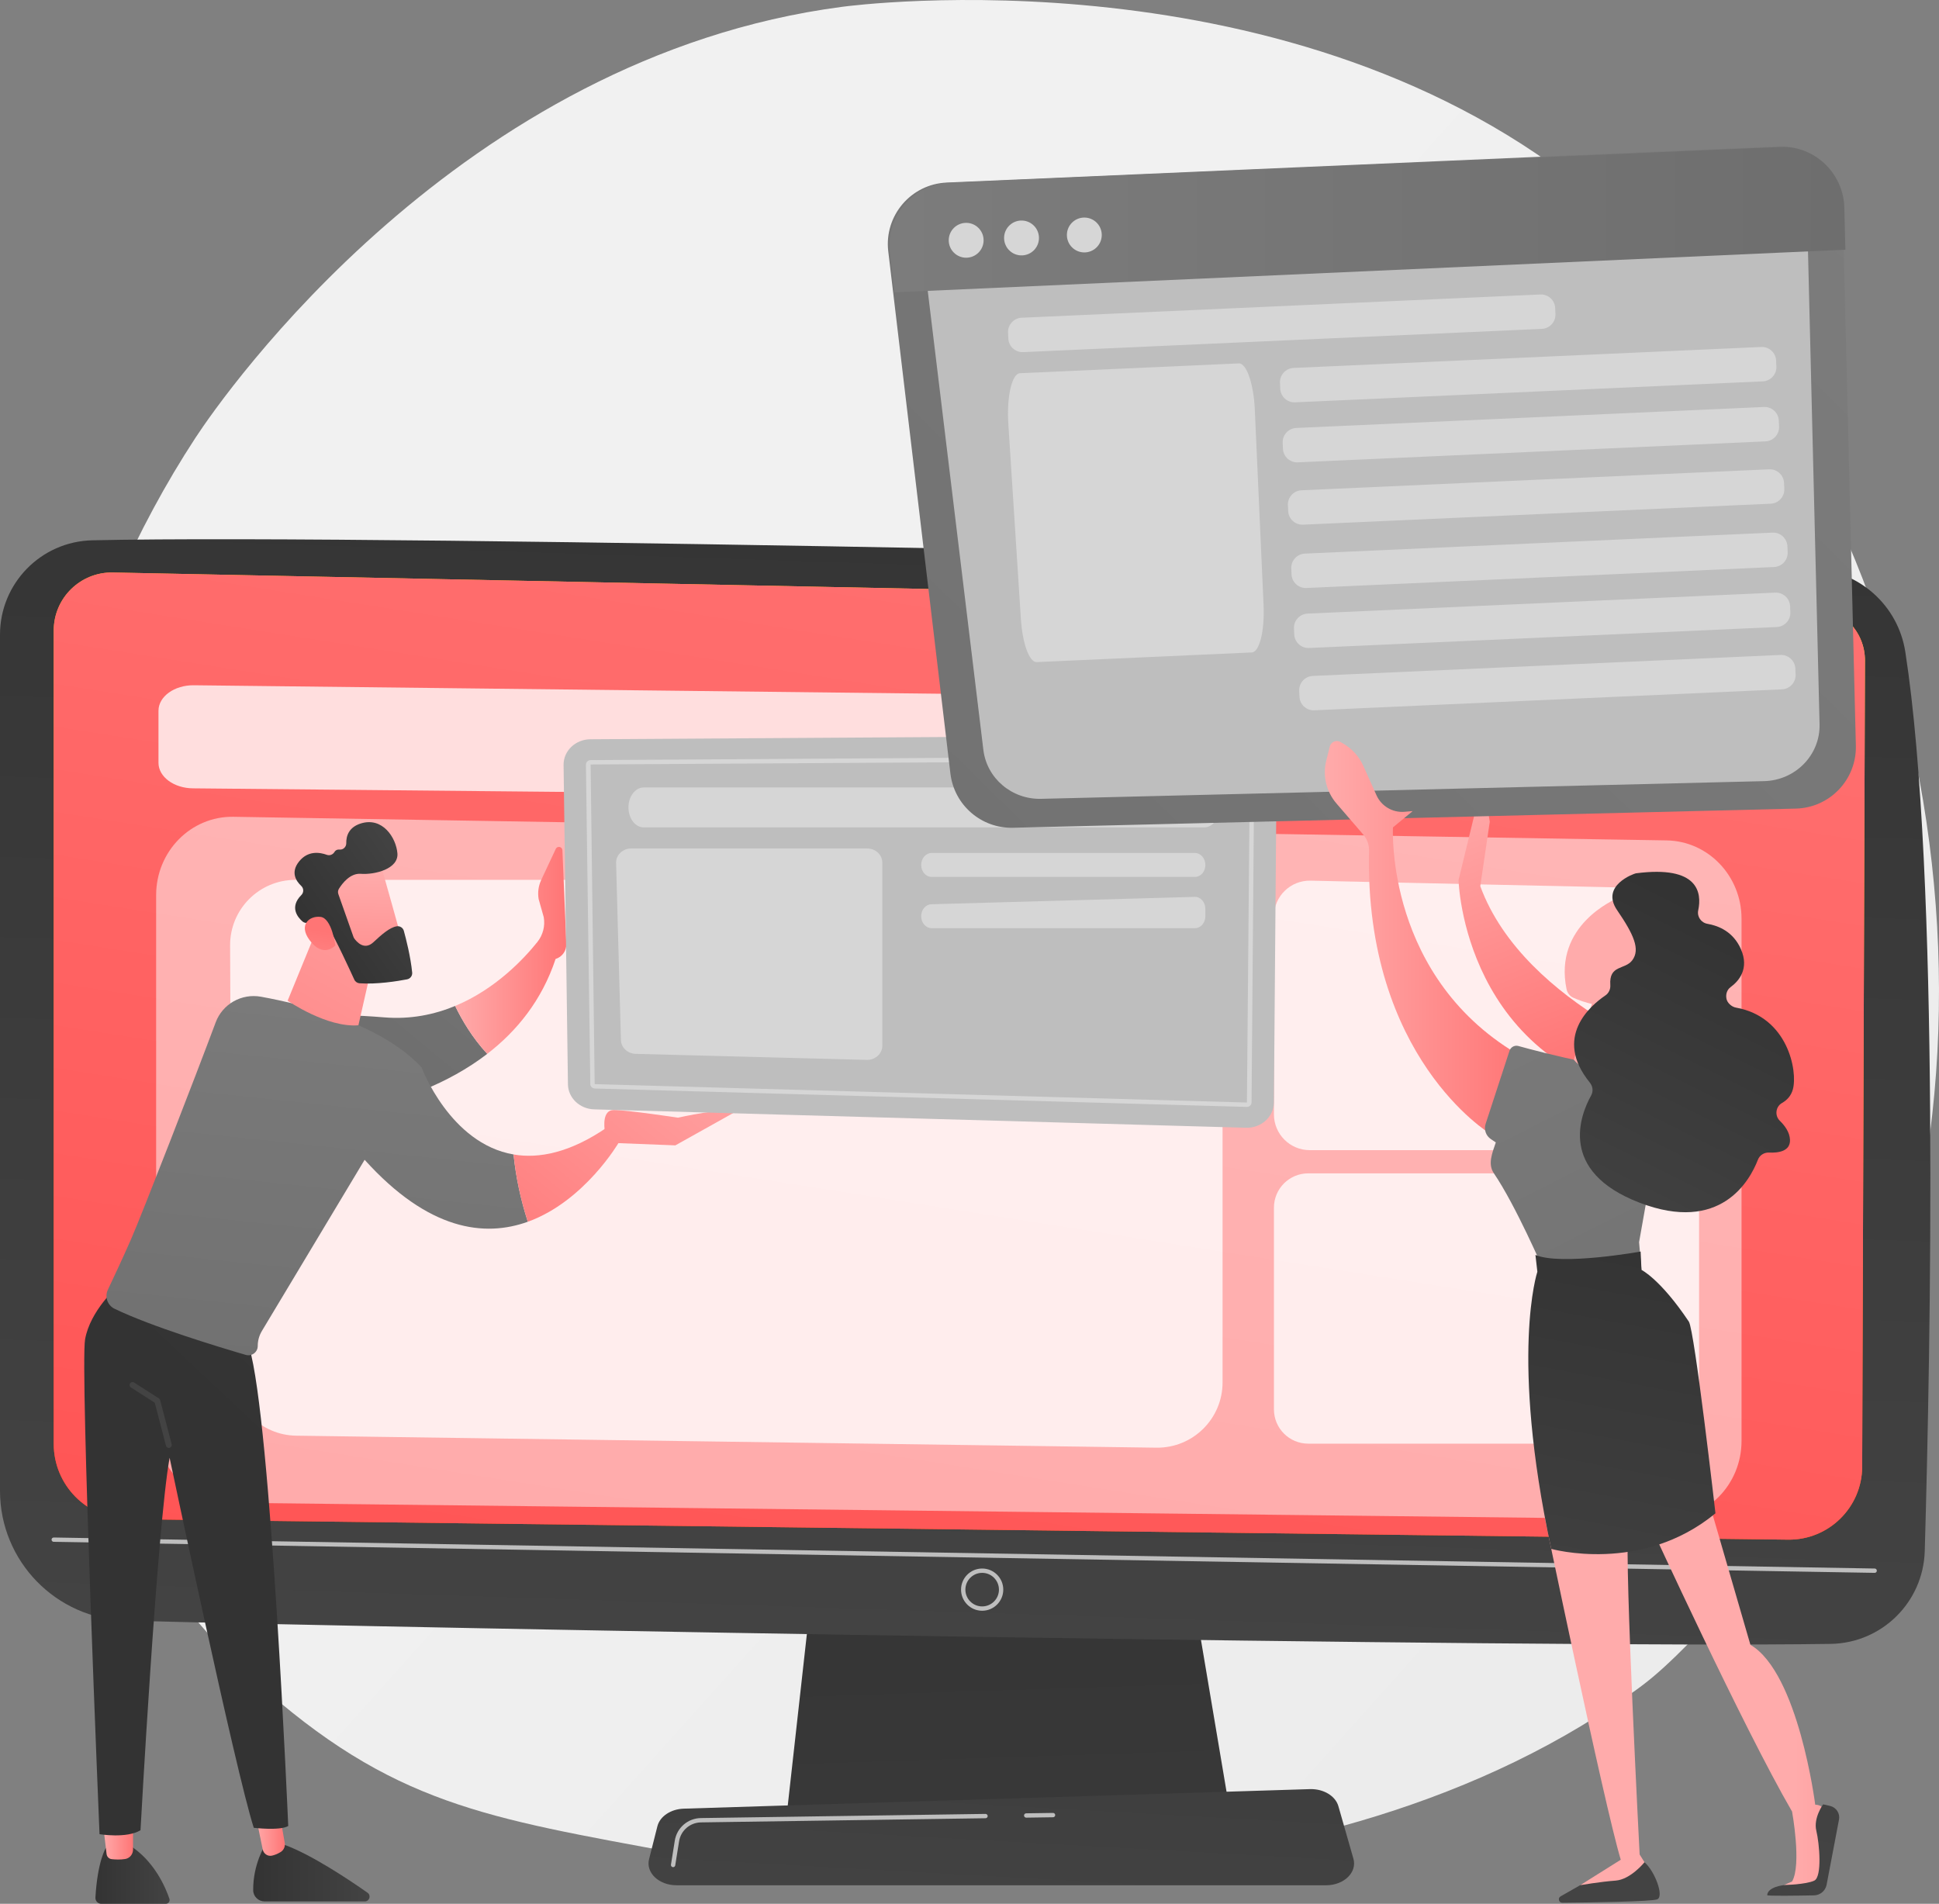 <?xml version="1.0" encoding="UTF-8"?> <!-- Generator: Adobe Illustrator 25.2.3, SVG Export Plug-In . SVG Version: 6.00 Build 0) --> <svg xmlns="http://www.w3.org/2000/svg" xmlns:xlink="http://www.w3.org/1999/xlink" version="1.1" x="0px" y="0px" viewBox="0 0 2851.62 2800" style="enable-background:new 0 0 2851.62 2800;" xml:space="preserve"><rect x="0" y="0" width="2851.62" height="2800" fill="#808080" stroke="none"/> <style type="text/css"> .st0{fill:url(#SVGID_1_);} .st1{fill:url(#SVGID_2_);} .st2{fill:url(#SVGID_3_);} .st3{fill:url(#SVGID_4_);} .st4{fill:#BEBEBE;} .st5{fill:url(#SVGID_5_);} .st6{fill:url(#SVGID_6_);} .st7{opacity:0.5;fill:#FFFFFF;} .st8{opacity:0.78;fill:#FFFFFF;} .st9{fill:url(#SVGID_7_);} .st10{fill:url(#SVGID_8_);} .st11{fill:url(#SVGID_9_);} .st12{fill:url(#SVGID_10_);} .st13{fill:url(#SVGID_11_);} .st14{fill:url(#SVGID_12_);} .st15{fill:url(#SVGID_13_);} .st16{fill:url(#SVGID_14_);} .st17{fill:url(#SVGID_15_);} .st18{fill:url(#SVGID_16_);} .st19{fill:url(#SVGID_17_);} .st20{fill:url(#SVGID_18_);} .st21{fill:url(#SVGID_19_);} .st22{fill:url(#SVGID_20_);} .st23{fill:url(#SVGID_21_);} .st24{fill:#D6D6D6;} .st25{fill:url(#SVGID_22_);} .st26{fill:url(#SVGID_23_);} .st27{fill:url(#SVGID_24_);} .st28{fill:url(#SVGID_25_);} .st29{fill:url(#SVGID_26_);} .st30{fill:url(#SVGID_27_);} .st31{fill:url(#SVGID_28_);} .st32{fill:url(#SVGID_29_);} .st33{fill:url(#SVGID_30_);} .st34{fill:url(#SVGID_31_);} .st35{fill:url(#SVGID_32_);} .st36{fill:url(#SVGID_33_);} .st37{fill:url(#SVGID_34_);} </style> <g id="Background"> </g> <g id="Illustration"> <g> <linearGradient id="SVGID_1_" gradientUnits="userSpaceOnUse" x1="3239.127" y1="3066.456" x2="1055.575" y2="1107.68"> <stop offset="0" style="stop-color:#E9E9E9"></stop> <stop offset="1" style="stop-color:#F1F1F1"></stop> </linearGradient> <path class="st0" d="M2511.5,2388.43c-73.58,75.85-89.01,86.77-139.42,120.43c-491.62,328.26-1202.97,248.92-1376.72,216.58 c-280.32-52.17-417.99-70.59-621.3-254.27C-87.92,2053.79-65.45,1183.1,287.56,643.75C329.42,579.8,675.73,83.59,1238.92,9.97 c13.77-1.8,666.23-87.96,1106.47,280.87c63.02,52.8,164.43,148.02,258.47,293.27C2947.72,1115.17,2948.81,1937.67,2511.5,2388.43z "></path> <g> <linearGradient id="SVGID_2_" gradientUnits="userSpaceOnUse" x1="1466.013" y1="2141.035" x2="1517.538" y2="3717.719"> <stop offset="0" style="stop-color:#333333"></stop> <stop offset="1" style="stop-color:#434343"></stop> </linearGradient> <polygon class="st1" points="1213.2,2164.99 1156.95,2669.52 1809.62,2669.52 1724.61,2164.99 "></polygon> <linearGradient id="SVGID_3_" gradientUnits="userSpaceOnUse" x1="1450.25" y1="538.356" x2="1388.417" y2="2429.358"> <stop offset="0" style="stop-color:#333333"></stop> <stop offset="1" style="stop-color:#434343"></stop> </linearGradient> <path class="st2" d="M0,933.47v1259.14c0,103.58,82.54,188.29,186.09,190.96c459.9,11.86,2068.41,40.61,2506.21,34.16 c75.25-1.11,136.2-61.32,138.37-136.55c8.44-292.52,22.15-995.92-28.59-1322.48c-10.69-68.77-68.73-120.2-138.29-122.42 c-385.34-12.33-2090.47-51.47-2528.06-41.64C60.26,796.34,0,857.98,0,933.47z"></path> <linearGradient id="SVGID_4_" gradientUnits="userSpaceOnUse" x1="1579.795" y1="457.598" x2="1165.045" y2="3090.352"> <stop offset="0" style="stop-color:#FCEE21"></stop> <stop offset="1" style="stop-color:#FF0000"></stop> </linearGradient> <path class="st3" d="M79.01,927.34v1196.27c0,60.48,48.55,109.75,109.02,110.66l2441.29,30.16 c59.95,0.9,109.09-47.34,109.32-107.29l4.08-1185.58c0.16-42.87-34-78-76.85-79.04L166.43,842.02 C118.5,840.85,79.01,879.39,79.01,927.34z"></path> <path class="st4" d="M2757.01,2313.26c-0.02,0-0.04,0-0.06,0l-2678-45.63c-1.76-0.03-3.16-1.48-3.13-3.24 c0.03-1.76,1.41-3.05,3.24-3.13l2678,45.63c1.76,0.03,3.16,1.48,3.13,3.24C2760.16,2311.87,2758.74,2313.26,2757.01,2313.26z"></path> <linearGradient id="SVGID_5_" gradientUnits="userSpaceOnUse" x1="1579.795" y1="457.598" x2="1165.045" y2="3090.352"> <stop offset="0" style="stop-color:#FF7575"></stop> <stop offset="1" style="stop-color:#FF4A4A"></stop> </linearGradient> <path class="st5" d="M79.01,927.34v1196.27c0,60.48,48.55,109.75,109.02,110.66l2441.29,30.16 c59.95,0.9,109.09-47.34,109.32-107.29l4.08-1185.58c0.16-42.87-34-78-76.85-79.04L166.43,842.02 C118.5,840.85,79.01,879.39,79.01,927.34z"></path> <g> <path class="st4" d="M1444.43,2368.99c-17.12,0-31.05-13.93-31.05-31.05c0-17.12,13.93-31.05,31.05-31.05 c17.12,0,31.05,13.93,31.05,31.05C1475.47,2355.06,1461.55,2368.99,1444.43,2368.99z M1444.43,2313.26 c-13.61,0-24.68,11.07-24.68,24.68c0,13.61,11.07,24.68,24.68,24.68c13.61,0,24.68-11.07,24.68-24.68 C1469.1,2324.34,1458.03,2313.26,1444.43,2313.26z"></path> </g> <linearGradient id="SVGID_6_" gradientUnits="userSpaceOnUse" x1="1513.535" y1="2003.713" x2="1467.162" y2="2838.427"> <stop offset="0" style="stop-color:#333333"></stop> <stop offset="1" style="stop-color:#434343"></stop> </linearGradient> <path class="st6" d="M1950.21,2772.75H994.97c-25.95,0-45.44-18.47-40.42-38.32l12.26-48.48c3.69-14.58,19.72-25.28,38.77-25.88 l920.88-28.74c19.9-0.62,37.52,9.94,41.86,25.09l22.1,77.21C1996.16,2753.71,1976.58,2772.75,1950.21,2772.75z"></path> <path class="st4" d="M1509.19,2673.29c-1.74,0-3.16-1.4-3.18-3.14c-0.02-1.76,1.38-3.21,3.14-3.23l39.46-0.58 c1.71-0.05,3.21,1.38,3.23,3.14c0.02,1.76-1.38,3.21-3.14,3.23l-39.46,0.58H1509.19z"></path> <path class="st4" d="M989.91,2746.1c-0.17,0-0.34-0.01-0.51-0.04c-1.74-0.28-2.92-1.91-2.64-3.65l5.63-35.26 c3.03-18.98,19.18-32.96,38.4-33.25l418.54-6.12c1.8,0.12,3.21,1.38,3.23,3.14c0.02,1.76-1.38,3.21-3.14,3.23l-418.54,6.12 c-16.12,0.24-29.66,11.96-32.2,27.88l-5.63,35.26C992.81,2744.98,991.45,2746.1,989.91,2746.1z"></path> </g> <path class="st7" d="M2448.07,2234.45l-2107.8-24.29c-61.3-0.71-110.64-52.08-110.64-115.2v-778.48 c0-64.35,51.19-116.23,113.68-115.2l2107.8,34.74c61.09,1.01,110.1,52.29,110.1,115.2v768.03 C2561.21,2183.38,2510.35,2235.16,2448.07,2234.45z"></path> <path class="st8" d="M2509.3,1180.85l-2225.66-21.41c-28.03-0.27-50.57-16.99-50.57-37.52v-76.56c0-20.95,23.43-37.84,52.04-37.52 l2225.66,25.36c27.99,0.32,50.44,17.02,50.44,37.52v72.61C2561.21,1164.24,2537.86,1181.12,2509.3,1180.85z"></path> <path class="st8" d="M1700.64,2129.16L435.7,2111.52c-52.33-0.73-94.44-43.25-94.66-95.58l-2.63-625.5 c-0.22-53.18,42.82-96.4,96-96.4h1267.57c53.02,0,96,42.98,96,96v643.13C1797.97,2086.71,1754.17,2129.9,1700.64,2129.16z"></path> <path class="st8" d="M2446.12,1691.58h-519.94c-29.07,0-52.64-23.57-52.64-52.64v-291.1c0-29.52,24.28-53.27,53.79-52.62 l519.94,11.43c28.61,0.63,51.48,24,51.48,52.62v279.68C2498.76,1668.02,2475.19,1691.58,2446.12,1691.58z"></path> <path class="st8" d="M2448.36,2123.24h-524.41c-27.84,0-50.4-22.56-50.4-50.4V1776.1c0-27.84,22.56-50.4,50.4-50.4h524.41 c27.84,0,50.4,22.56,50.4,50.4v296.74C2498.76,2100.68,2476.19,2123.24,2448.36,2123.24z"></path> <g> <g> <linearGradient id="SVGID_7_" gradientUnits="userSpaceOnUse" x1="140.333" y1="2756.599" x2="249.435" y2="2756.599"> <stop offset="0" style="stop-color:#333333"></stop> <stop offset="1" style="stop-color:#434343"></stop> </linearGradient> <path class="st9" d="M155.52,2718.15c0,0-12.12,19.11-15.17,72.61c-0.28,4.98,3.66,9.23,8.66,9.23h94.82 c3.82,0,6.54-3.74,5.32-7.35c-5.56-16.44-22.36-56.54-59.84-79.45L155.52,2718.15z"></path> <linearGradient id="SVGID_8_" gradientUnits="userSpaceOnUse" x1="151.4" y1="2705.9" x2="195.649" y2="2705.9"> <stop offset="0" style="stop-color:#FFABAB"></stop> <stop offset="1" style="stop-color:#FF7575"></stop> </linearGradient> <path class="st10" d="M151.4,2681.9l5.36,44.97c0.46,3.88,3.5,6.99,7.38,7.43c5.19,0.6,12.72,1.02,20.05-0.19 c6.66-1.1,11.45-7.03,11.45-13.78v-43.42L151.4,2681.9z"></path> <linearGradient id="SVGID_9_" gradientUnits="userSpaceOnUse" x1="372.351" y1="2754.854" x2="543.536" y2="2754.854"> <stop offset="0" style="stop-color:#333333"></stop> <stop offset="1" style="stop-color:#434343"></stop> </linearGradient> <path class="st11" d="M390.12,2713.2c0,0-18.15,28.21-17.76,66.93c0.09,9.12,7.73,16.39,16.85,16.39h147.26 c6.9,0,9.69-8.86,4.05-12.82c-27.87-19.57-82.64-56.12-122.25-70.49H390.12z"></path> <linearGradient id="SVGID_10_" gradientUnits="userSpaceOnUse" x1="374.952" y1="2686.252" x2="418.956" y2="2686.252"> <stop offset="0" style="stop-color:#FFABAB"></stop> <stop offset="1" style="stop-color:#FF7575"></stop> </linearGradient> <path class="st12" d="M374.95,2664.63l11.44,55.54c1.28,6.21,7.36,10.39,13.55,9.01c3.76-0.84,8.2-2.45,12.95-5.42 c4.51-2.82,6.79-8.18,5.87-13.42l-11.83-67.28L374.95,2664.63z"></path> <linearGradient id="SVGID_11_" gradientUnits="userSpaceOnUse" x1="412.046" y1="2167.22" x2="1030.355" y2="1507.691"> <stop offset="0" style="stop-color:#333333"></stop> <stop offset="1" style="stop-color:#434343"></stop> </linearGradient> <path class="st13" d="M172.41,1892.48c0,0-39.77,35.07-47.26,77.25c-7.49,42.19,21.21,727.88,21.21,727.88 s39.77,6.62,60.27-5.81c0,0,24.32-445.01,42.8-547.84c0,0,96.93,460.97,123.79,544.26c0,0,38.32,4.66,50.67-2.63 c0,0-25.39-597.55-57.3-703.78L172.41,1892.48z"></path> <linearGradient id="SVGID_12_" gradientUnits="userSpaceOnUse" x1="879.503" y1="1182.129" x2="359.093" y2="1893.184"> <stop offset="0" style="stop-color:#333333"></stop> <stop offset="1" style="stop-color:#434343"></stop> </linearGradient> <path class="st14" d="M248.27,2129.5c-1.92,0-3.67-1.29-4.17-3.23l-16.47-63.18l-35.08-22.5c-2.01-1.29-2.59-3.96-1.3-5.97 c1.29-2.01,3.95-2.59,5.97-1.3l36.5,23.42c0.91,0.58,1.57,1.49,1.85,2.55l16.89,64.81c0.6,2.31-0.78,4.67-3.09,5.27 C249,2129.45,248.64,2129.5,248.27,2129.5z"></path> <linearGradient id="SVGID_13_" gradientUnits="userSpaceOnUse" x1="960.293" y1="1018.3" x2="522.324" y2="1549.016"> <stop offset="0" style="stop-color:#7C7C7C"></stop> <stop offset="1" style="stop-color:#6E6E6E"></stop> </linearGradient> <path class="st15" d="M564.91,1496.27c-167.43-13.9-211.19,20.75-211.19,20.75l80.46,127.03c0,0,164.52-3.25,282.4-94.11 c-22.06-23.76-37.38-50.02-47.21-70.46C638.97,1492.1,603.96,1499.51,564.91,1496.27z"></path> <linearGradient id="SVGID_14_" gradientUnits="userSpaceOnUse" x1="669.368" y1="1397.757" x2="832.909" y2="1397.757"> <stop offset="0" style="stop-color:#FFABAB"></stop> <stop offset="1" style="stop-color:#FF7575"></stop> </linearGradient> <path class="st16" d="M827.11,1250.5c-0.23-5.37-7.5-6.82-9.78-1.96l-21.36,45.59c-4.13,8.81-5.45,18.67-3.79,28.26l7.49,26.53 c2.24,12.94-1.14,26.2-9.34,36.46c-19.63,24.54-61.44,69.36-120.96,94.1c9.83,20.45,25.15,46.7,47.21,70.46 c43.25-33.34,80.24-78.46,100.5-139.56c9.71-2.98,16.2-12.12,15.81-22.27L827.11,1250.5z"></path> <linearGradient id="SVGID_15_" gradientUnits="userSpaceOnUse" x1="518.905" y1="1353.808" x2="429.383" y2="2201.635"> <stop offset="0" style="stop-color:#7C7C7C"></stop> <stop offset="1" style="stop-color:#6E6E6E"></stop> </linearGradient> <path class="st17" d="M620.02,1569.92c-58.94-63.51-171.22-92.21-236.22-104c-28.48-5.16-56.55,10.68-66.64,37.81 c-29.25,78.63-108.81,283.21-124.23,318.38c-12.65,28.85-25.86,57.02-34.25,74.63c-5.01,10.52-0.63,23.11,9.87,28.17 c54.69,26.36,153.1,56.19,192.99,67.82c8.78,2.56,17.51-4.03,17.51-13.17c0-7.75,2.11-15.36,6.1-22.01l151.09-251.79 c94.18,104.42,176.65,113.97,240,91.11c-10.65-32.92-17.62-65.91-20.97-98.95C661.68,1681.89,620.02,1569.92,620.02,1569.92z"></path> <linearGradient id="SVGID_16_" gradientUnits="userSpaceOnUse" x1="1039.68" y1="1433.411" x2="686.312" y2="1873.035"> <stop offset="0" style="stop-color:#FFABAB"></stop> <stop offset="1" style="stop-color:#FF7575"></stop> </linearGradient> <path class="st18" d="M909.98,1680.4l-16.89-22.52c-54.68,37.56-100.39,46.46-137.81,40.05c3.34,33.05,10.31,66.03,20.97,98.95 C859.71,1766.77,909.98,1680.4,909.98,1680.4z"></path> <linearGradient id="SVGID_17_" gradientUnits="userSpaceOnUse" x1="1106.676" y1="1487.263" x2="753.309" y2="1926.885"> <stop offset="0" style="stop-color:#FFABAB"></stop> <stop offset="1" style="stop-color:#FF7575"></stop> </linearGradient> <path class="st19" d="M898.07,1680.81l95.16,3.71l87.62-48.94c-12.58-7.88-83.7,8.23-83.7,8.23s-74.35-11.24-94.47-11.27 c-16.71-0.02-14.32,24.01-13.04,32.16c0.26,1.66,0.48,2.66,0.48,2.66L898.07,1680.81z"></path> <linearGradient id="SVGID_18_" gradientUnits="userSpaceOnUse" x1="642.139" y1="1167.727" x2="299.903" y2="1796.554"> <stop offset="0" style="stop-color:#FFABAB"></stop> <stop offset="1" style="stop-color:#FF7575"></stop> </linearGradient> <path class="st20" d="M473.21,1349.27L423,1471.79c0,0,57.69,39.93,104.1,36.13l25.06-110.17L473.21,1349.27z"></path> <g> <linearGradient id="SVGID_19_" gradientUnits="userSpaceOnUse" x1="184.609" y1="3854.735" x2="33.36" y2="4054.826" gradientTransform="matrix(0.817 -0.577 0.577 0.817 -1839.571 -1759.274)"> <stop offset="0" style="stop-color:#FFABAB"></stop> <stop offset="1" style="stop-color:#FF7575"></stop> </linearGradient> <path class="st21" d="M558.03,1265.75c1.15,1.63,36.32,128.7,36.32,128.7l-72.98,18.54l-51.23-115.48 C470.14,1297.51,538.78,1238.47,558.03,1265.75z"></path> <linearGradient id="SVGID_20_" gradientUnits="userSpaceOnUse" x1="69.098" y1="3903.002" x2="249.768" y2="3903.002" gradientTransform="matrix(0.817 -0.577 0.577 0.817 -1839.571 -1759.274)"> <stop offset="0" style="stop-color:#333333"></stop> <stop offset="1" style="stop-color:#434343"></stop> </linearGradient> <path class="st22" d="M497.62,1315.05l22.21,62.9c0.29,0.81,0.67,1.55,1.16,2.25c3.01,4.28,14.46,18.25,28.04,5.67 c12.32-11.42,23.74-21.66,34.28-23.52c4.73-0.83,9.32,2.05,10.6,6.69c3.19,11.55,9.91,37.7,12.27,61.31 c0.48,4.79-2.83,9.12-7.56,10.02c-14.25,2.71-44.48,7.58-69.71,5.8c-3.42-0.24-6.43-2.29-7.85-5.41 c-6.95-15.19-28.26-61.29-36.18-73.22c-7.44-11.2-25.67-10.88-33.31-10.2c-2.51,0.22-4.97-0.59-6.86-2.24 c-6.69-5.86-19.42-20.83-1.51-38.75c3.75-3.75,3.65-9.8-0.22-13.43c-7.69-7.23-15.91-20.06-3.1-35.96 c13.02-16.17,30.21-13.59,40.75-9.75c4.26,1.55,8.91-0.25,11.22-4.14c1.32-2.22,3.62-3.9,7.6-3.56 c5.37,0.46,9.89-4.02,9.79-9.41c-0.19-10.36,3.52-23.44,21.49-29.03c31.88-9.92,51.76,20.88,53.73,43.86 c1.97,22.98-33.21,31.78-53.89,30.22c-15.73-1.18-27.4,14.41-32.1,21.95C496.98,1309.47,496.68,1312.4,497.62,1315.05z"></path> <linearGradient id="SVGID_21_" gradientUnits="userSpaceOnUse" x1="-36.912" y1="4013.191" x2="84.403" y2="3888.725" gradientTransform="matrix(0.817 -0.577 0.577 0.817 -1839.571 -1759.274)"> <stop offset="0" style="stop-color:#FFABAB"></stop> <stop offset="1" style="stop-color:#FF7575"></stop> </linearGradient> <path class="st23" d="M493.2,1390.36c0,0-5.15-39.9-21.75-41.85c-16.6-1.96-32.75,11.69-16.25,34.08 C475.73,1410.44,493.2,1390.36,493.2,1390.36z"></path> </g> </g> <g> <path class="st4" d="M868.35,1087.25l969.17-6.11c22.19-0.14,40.21,16.8,40.04,37.64l-4.08,502.8 c-0.17,20.96-18.66,37.69-40.97,37.06l-958.68-27.06c-21.29-0.6-38.3-16.86-38.58-36.86l-6.42-469.63 C828.56,1104.37,846.29,1087.39,868.35,1087.25z"></path> <g> <path class="st24" d="M1833.73,1627.99l-958.9-27.07c-3.71-0.1-6.65-2.99-6.71-6.59l-6.42-469.63 c-0.03-1.85,0.68-3.52,2.04-4.83c1.33-1.26,2.99-1.93,4.82-1.94l969.18-6.11c1.87,0,3.55,0.65,4.87,1.89 c1.38,1.31,2.1,2.99,2.08,4.85l-4.08,502.79C1840.58,1625.01,1837.49,1627.99,1833.73,1627.99z M1838.25,1118.5l-969.64,5.86 l5.95,469.87l0.45,0.24l958.81,27.07L1838.25,1118.5z"></path> </g> <path class="st24" d="M924.25,1187.52c0,16.21,10.05,29.36,22.46,29.36h824.32c12.4,0,22.46-13.15,22.46-29.36 c0-16.22-10.05-29.36-22.46-29.36H946.71C934.31,1158.16,924.25,1171.31,924.25,1187.52z"></path> <path class="st24" d="M928.29,1247.88h347.06c12.29,0,22.25,9.36,22.25,20.9v269.13c0,11.77-10.34,21.21-22.86,20.89 l-339.95-8.85c-11.82-0.31-21.32-9.25-21.62-20.35l-7.1-260.28C905.73,1257.56,915.78,1247.88,928.29,1247.88z"></path> <path class="st24" d="M1370.02,1254.5h387.4c8.43,0,15.26,7.88,15.26,17.61s-6.83,17.61-15.26,17.61h-387.4 c-8.43,0-15.26-7.88-15.26-17.61S1361.59,1254.5,1370.02,1254.5z"></path> <path class="st24" d="M1354.76,1347.51c0,9.71,6.82,17.58,15.23,17.58h387.46c8.41,0,15.23-7.87,15.23-17.58v-10.87 c0-9.87-7.05-17.81-15.6-17.57l-387.46,10.86C1361.36,1330.17,1354.76,1337.96,1354.76,1347.51z"></path> </g> </g> <g> <linearGradient id="SVGID_22_" gradientUnits="userSpaceOnUse" x1="-1281.251" y1="963.051" x2="-1420.949" y2="1391.253" gradientTransform="matrix(0.774 -0.633 0.633 0.774 2576.243 -422.679)"> <stop offset="0" style="stop-color:#FFABAB"></stop> <stop offset="1" style="stop-color:#FF7575"></stop> </linearGradient> <path class="st25" d="M2145.04,1294.32c0,0,6.34,276,296.54,324.4l52.1-51.43c0,0-251.29-85.44-316.7-263.99l13.97-94.69 l-9.85-62.67L2145.04,1294.32z"></path> <g> <linearGradient id="SVGID_23_" gradientUnits="userSpaceOnUse" x1="2588.096" y1="147.978" x2="1021.789" y2="1742.558"> <stop offset="0" style="stop-color:#7C7C7C"></stop> <stop offset="1" style="stop-color:#6E6E6E"></stop> </linearGradient> <path class="st26" d="M2641.11,1189.24l-1151.31,28.18c-46.67,1.14-86.55-33.41-92.07-79.77l-91.4-768.05 c-6.22-52.28,33.32-98.81,85.92-101.1l1223.3-53.26c50.6-2.2,93.16,37.55,94.4,88.19l19.41,793.13 C2730.58,1146.52,2691.07,1188.02,2641.11,1189.24z"></path> <path class="st4" d="M2594.44,1148.84l-1063.24,26.03c-43.1,1.05-79.91-30.12-84.99-71.97l-84.02-693.32 c-5.72-47.19,30.83-89.22,79.4-91.31l1129.73-48.7c46.73-2.01,86.01,33.86,87.13,79.57l17.52,715.99 C2677.09,1110.23,2640.58,1147.71,2594.44,1148.84z"></path> <linearGradient id="SVGID_24_" gradientUnits="userSpaceOnUse" x1="1308.123" y1="323.012" x2="2713.942" y2="323.012"> <stop offset="0" style="stop-color:#7C7C7C"></stop> <stop offset="1" style="stop-color:#6E6E6E"></stop> </linearGradient> <path class="st27" d="M1315.57,429.98l1398.37-62.72l-1.56-61.93c-1.24-50.64-43.84-91.39-94.45-89.19l-1223.33,52.76 c-52.6,2.29-92.07,50.57-85.84,102.84L1315.57,429.98z"></path> <path class="st24" d="M1840.99,959.58l-316.35,14.19c-10.76,0.48-20.93-27.22-23.25-63.32l-18.5-287.42 c-2.55-39.6,5.29-73.6,17.08-74.13l321.94-14.44c11.27-0.51,21.79,29.85,23.49,67.81l12.9,287.67 C1860.02,927.9,1852.26,959.08,1840.99,959.58z"></path> <path class="st24" d="M2592.47,560.88l-687.79,30.85c-11.56,0.52-21.35-8.43-21.87-19.99l-0.39-8.71 c-0.52-11.56,8.43-21.35,19.99-21.87l687.79-30.85c11.56-0.52,21.35,8.43,21.87,19.99l0.39,8.71 C2612.98,550.57,2604.03,560.36,2592.47,560.88z"></path> <path class="st24" d="M2604.13,740.8l-687.79,30.85c-11.56,0.52-21.35-8.43-21.87-19.99l-0.39-8.71 c-0.52-11.56,8.43-21.35,19.99-21.87l687.79-30.85c11.56-0.52,21.35,8.43,21.87,19.99l0.39,8.71 C2624.64,730.49,2615.69,740.28,2604.13,740.8z"></path> <path class="st24" d="M2267.56,483.68l-762.79,34.21c-11.56,0.52-21.35-8.43-21.87-19.99l-0.39-8.71 c-0.52-11.56,8.43-21.35,19.99-21.87l762.79-34.21c11.56-0.52,21.35,8.43,21.87,19.99l0.39,8.71 C2288.07,473.37,2279.12,483.16,2267.56,483.68z"></path> <path class="st24" d="M2596.43,649.14l-687.79,30.85c-11.56,0.52-21.35-8.43-21.87-19.99l-0.39-8.71 c-0.52-11.56,8.43-21.35,19.99-21.87l687.79-30.85c11.56-0.52,21.35,8.43,21.87,19.99l0.39,8.71 C2616.94,638.83,2607.99,648.62,2596.43,649.14z"></path> <path class="st24" d="M2609.08,833.93l-687.79,30.85c-11.56,0.52-21.35-8.43-21.87-19.99l-0.39-8.71 c-0.52-11.56,8.43-21.35,19.99-21.87l687.79-30.85c11.56-0.52,21.35,8.43,21.87,19.99l0.39,8.71 C2629.59,823.62,2620.64,833.41,2609.08,833.93z"></path> <path class="st24" d="M2620.74,1013.84l-687.79,30.85c-11.56,0.52-21.35-8.43-21.87-19.99l-0.39-8.71 c-0.52-11.56,8.43-21.35,19.99-21.87l687.79-30.85c11.56-0.52,21.35,8.43,21.87,19.99l0.39,8.71 C2641.25,1003.53,2632.3,1013.32,2620.74,1013.84z"></path> <path class="st24" d="M2613.04,922.18l-687.79,30.85c-11.56,0.52-21.35-8.43-21.87-19.99l-0.39-8.71 c-0.52-11.56,8.43-21.35,19.99-21.87l687.79-30.85c11.56-0.52,21.35,8.43,21.87,19.99l0.39,8.71 C2633.55,911.87,2624.6,921.66,2613.04,922.18z"></path> <circle class="st24" cx="1420.91" cy="353.4" r="25.64"></circle> <ellipse transform="matrix(0.675 -0.738 0.738 0.675 230.402 1222.317)" class="st24" cx="1501.92" cy="349.77" rx="25.64" ry="25.64"></ellipse> <circle class="st24" cx="1594.68" cy="345.61" r="25.64"></circle> </g> <linearGradient id="SVGID_25_" gradientUnits="userSpaceOnUse" x1="-529.213" y1="2477.556" x2="-271.836" y2="2477.556" gradientTransform="matrix(1 0 0 1 3169.708 0)"> <stop offset="0" style="stop-color:#FFABAB"></stop> <stop offset="1" style="stop-color:#FF7575"></stop> </linearGradient> <path class="st28" d="M2425.62,2239.96c0,0,137.68,300.08,209.92,424.37c0,0,14.35,78.21,0,102.8l-12.23,5.43l57.06-1.7 c0,0,5.07-105.2,1.11-111.07c-3.96-5.88-11.88-5.49-11.88-5.49s-24.47-193.85-95.33-235.23l-68.67-236.53L2425.62,2239.96z"></path> <linearGradient id="SVGID_26_" gradientUnits="userSpaceOnUse" x1="-390.314" y1="1901.982" x2="-517.775" y2="2730.476" gradientTransform="matrix(1 0 0 1 3169.708 0)"> <stop offset="0" style="stop-color:#333333"></stop> <stop offset="1" style="stop-color:#434343"></stop> </linearGradient> <path class="st29" d="M2598.94,2787.3c-0.08,1.38,44.56,0.75,68.81,0.3c8.95-0.16,16.59-6.46,18.5-15.21l18.31-96.22 c1.74-9.14-4.07-18.03-13.14-20.1l-10.22-2.34c0,0-14.58,20-9.99,38.84c4.59,18.83,8.68,67.62-2.93,73.31s-44.97,6.68-44.97,6.68 S2599.71,2774.91,2598.94,2787.3z"></path> <linearGradient id="SVGID_27_" gradientUnits="userSpaceOnUse" x1="-660.009" y1="1860.493" x2="-787.47" y2="2688.988" gradientTransform="matrix(1 0 0 1 3169.708 0)"> <stop offset="0" style="stop-color:#333333"></stop> <stop offset="1" style="stop-color:#434343"></stop> </linearGradient> <path class="st30" d="M2295.12,2789.05c-4.52,2.57-2.65,9.47,2.54,9.41c40.58-0.41,131.52-1.69,139.6-5.05 c10.43-4.34-3.8-41.83-18.78-54.52l-82.72,27L2295.12,2789.05z"></path> <linearGradient id="SVGID_28_" gradientUnits="userSpaceOnUse" x1="-645.807" y1="2496.693" x2="-496.765" y2="2496.693" gradientTransform="matrix(1 0 0 1 3169.708 0)"> <stop offset="0" style="stop-color:#FFABAB"></stop> <stop offset="1" style="stop-color:#FF7575"></stop> </linearGradient> <path class="st31" d="M2269.45,2220.82c0,0,88.97,430.42,114.14,514.38l-59.54,37.36c0,0,29.84-5.07,51.96-6.68 c22.13-1.6,42.48-27,42.48-27l-7.13-11.38c0,0-22.31-428.08-16.88-476.69L2269.45,2220.82z"></path> <linearGradient id="SVGID_29_" gradientUnits="userSpaceOnUse" x1="-1221.326" y1="1378.482" x2="-929.548" y2="1378.482" gradientTransform="matrix(1 0 0 1 3169.708 0)"> <stop offset="0" style="stop-color:#FFABAB"></stop> <stop offset="1" style="stop-color:#FF7575"></stop> </linearGradient> <path class="st32" d="M2048.58,1216.86c0,0-12.27,223.9,191.58,338.32l-49.08,111.93c0,0-184.56-111.63-177.73-416.09 c0.2-8.74-2.96-17.22-8.66-23.84l-39.22-45.5c-14.94-17.34-20.53-40.86-14.97-63.06l5.16-20.64c1.73-6.91,9.6-10.23,15.76-6.66 l4.1,2.38c13.06,7.58,23.4,19.08,29.57,32.87l19.26,43.05c7.19,16.08,23.78,25.85,41.34,24.33l11.91-1.03L2048.58,1216.86z"></path> <linearGradient id="SVGID_30_" gradientUnits="userSpaceOnUse" x1="-1032.048" y1="1278.711" x2="-485.028" y2="2362.13" gradientTransform="matrix(1 0 0 1 3169.708 0)"> <stop offset="0" style="stop-color:#7C7C7C"></stop> <stop offset="1" style="stop-color:#6E6E6E"></stop> </linearGradient> <path class="st33" d="M2233.06,1538.4c34.1,9.46,149.64,39.85,221.77,38.61l-44.29,249.91l3.52,40.76l-144.39-0.65 c0,0-40.65-94.4-72.72-141.46c-9.26-13.59-2.37-29.8,2.88-45.39l-7.21-4.8c-7.34-4.89-10.52-14.07-7.78-22.45l35.16-107.58 C2221.84,1539.93,2227.55,1536.87,2233.06,1538.4z"></path> <linearGradient id="SVGID_31_" gradientUnits="userSpaceOnUse" x1="2433.705" y1="1805.22" x2="2309.298" y2="2468.721"> <stop offset="0" style="stop-color:#333333"></stop> <stop offset="1" style="stop-color:#434343"></stop> </linearGradient> <path class="st34" d="M2258.11,1845.7l2.84,24.69c0,0-40.8,122.2,20.4,407.61c0,0,132.56,37.55,241.51-52.31 c0,0-30.73-269.38-39.13-281.93c-41.81-62.5-69.67-76.09-69.67-76.09l-1.26-26.98C2412.82,1840.7,2296.29,1861.76,2258.11,1845.7 z"></path> <linearGradient id="SVGID_32_" gradientUnits="userSpaceOnUse" x1="-855.079" y1="1521.731" x2="-763.873" y2="1521.731" gradientTransform="matrix(1 0 0 1 3169.708 0)"> <stop offset="0" style="stop-color:#FFABAB"></stop> <stop offset="1" style="stop-color:#FF7575"></stop> </linearGradient> <path class="st35" d="M2314.64,1558.54c-0.51-0.67,30.14-92.54,30.14-92.54l43.9,3.98l17.15,104.22 C2405.84,1574.2,2337.03,1588.09,2314.64,1558.54z"></path> <linearGradient id="SVGID_33_" gradientUnits="userSpaceOnUse" x1="-710.125" y1="1403.867" x2="-46.265" y2="1449.009" gradientTransform="matrix(1 0 0 1 3169.708 0)"> <stop offset="0" style="stop-color:#FFABAB"></stop> <stop offset="1" style="stop-color:#FF7575"></stop> </linearGradient> <path class="st36" d="M2378.17,1321.12c-2.93,1.82-93.82,39.39-74.29,133.75c1.15,5.58,4.87,10.3,10.08,12.62 c13.34,5.95,42.05,16.14,76.4,12.65c47.61-4.84,78.81-87.93,77.49-112.1C2466.51,1343.85,2407.19,1303.05,2378.17,1321.12z"></path> <linearGradient id="SVGID_34_" gradientUnits="userSpaceOnUse" x1="-601.009" y1="1363.851" x2="-834.687" y2="1831.206" gradientTransform="matrix(1 0 0 1 3169.708 0)"> <stop offset="0" style="stop-color:#333333"></stop> <stop offset="1" style="stop-color:#434343"></stop> </linearGradient> <path class="st37" d="M2405.84,1284.43c-2.39,0.31-52.52,17.77-27.66,54.1c24.86,36.33,34.19,57.71,22.43,73.67 c-10.71,14.53-34.45,6.25-32.38,36.49c0.41,6.05-2.2,11.93-7.23,15.33c-22.36,15.14-76.93,61.73-22.87,128.19 c4.39,5.4,5.3,12.86,1.91,18.94c-15.83,28.4-49.09,111.59,71.32,157.74c118.98,45.6,161.94-32.17,173.94-63.26 c2.6-6.72,9.22-10.84,16.42-10.5c13.07,0.62,31.6-1.56,30.75-19.03c-0.52-10.61-7.14-20.12-14.96-27.75 c-7.74-7.55-6.21-20.76,3.19-26.1c7.1-4.04,13.39-10.34,16.04-20.16c7.21-26.72-7.19-106.61-83.76-120.15 c-6.39-1.13-13.08-7.12-14.01-13.54c-0.01-0.1-0.03-0.19-0.04-0.29c-1.03-6.21,1.07-12.56,6.15-16.28 c12.23-8.97,27.91-27.03,15.17-55.99c-11.3-25.69-32.96-34.35-49.05-37.11c-9.45-1.62-15.66-10.56-13.67-19.93 C2502.94,1313.25,2498.21,1272.32,2405.84,1284.43z"></path> </g> </g> </g> </svg> 